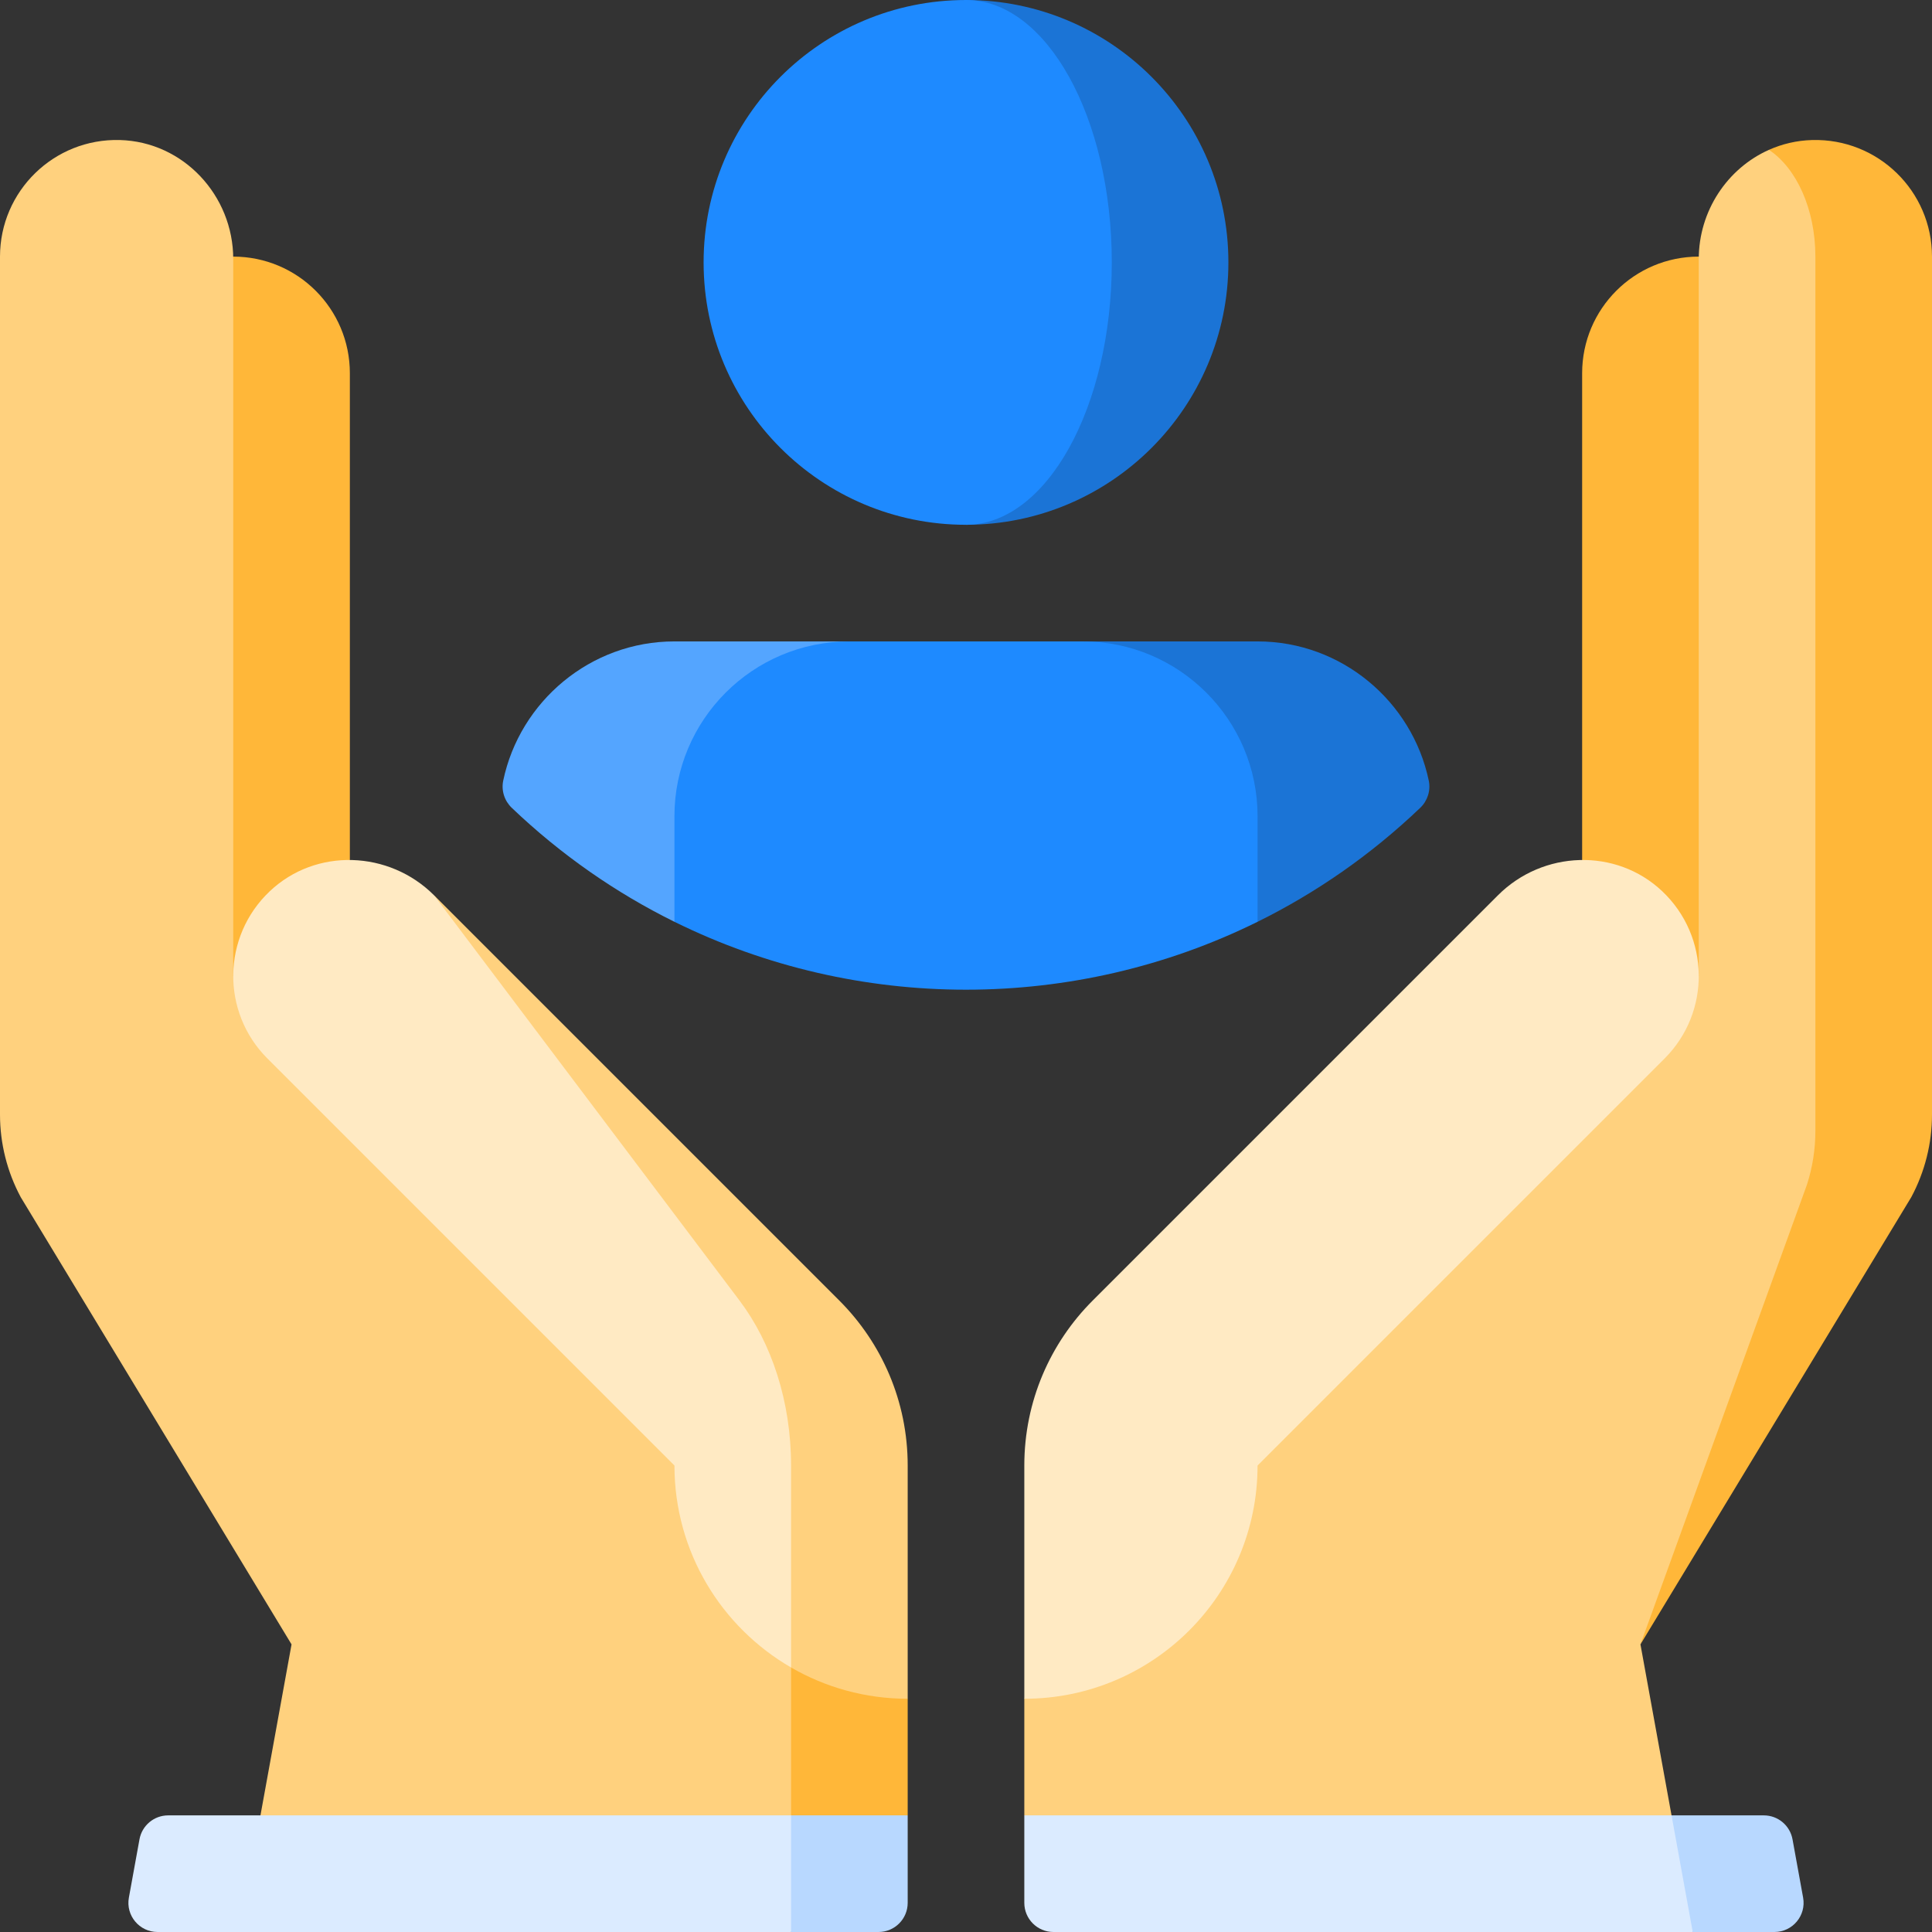 <svg id="Layer_1" enable-background="new 0 0 497 497" height="512" viewBox="0 0 497 497" width="512" xmlns="http://www.w3.org/2000/svg"><rect x="0" y="0" width="497" height="497" fill="#333333" stroke="none"/><g><path d="m323.504 165h-45l45 72.127c14.998-7.411 29.127-17.179 41.833-29.305 1.889-1.803 2.746-4.445 2.211-7-4.268-20.387-22.437-35.822-44.044-35.822z" fill="#1b74d6"/><path d="m173.495 165c-21.606 0-39.776 15.434-44.044 35.821-.535 2.556.322 5.198 2.211 7.001 12.706 12.126 26.835 21.895 41.833 29.305l45-72.127z" fill="#54a5ff"/><path d="m278.505 165h-60.009c-24.853 0-45 20.147-45 45v27.127c47.14 23.292 102.869 23.292 150.009 0v-27.127c0-24.853-20.147-45-45-45z" fill="#1e8aff"/><path d="m60 66.011c-16.57 0-30 13.43-30 30v205h60v-205c0-16.57-13.43-30-30-30z" fill="#ffb739"/><path d="m176.238 400.594v77.418l57.262-11.012v-30z" fill="#ffb739"/><path d="m196 369.512-136-118.434v-184.443c0-16.347-12.816-30.165-29.157-30.613-16.954-.464-30.843 13.141-30.843 29.989v220.706c0 7.415 1.832 14.714 5.333 21.25l69.667 115.045-10 55h138.5v-49.059z" fill="#ffd17e"/><path d="m203.5 467-15 15 15 15h22.5c4.142 0 7.5-3.358 7.5-7.5v-22.5z" fill="#b8d8ff"/><path d="m35.882 473.158-2.727 15c-.837 4.604 2.7 8.842 7.379 8.842h162.966v-30h-160.239c-3.624 0-6.73 2.592-7.379 6.158z" fill="#dbebff"/><path d="m437 66.011c16.57 0 30 13.43 30 30v205h-60v-205c0-16.57 13.43-30 30-30z" fill="#ffb739"/><path d="m466.157 36.023c-3.954.108-7.698 1.006-11.107 2.526v246.246l-33.05 138.217 69.667-115.044c3.501-6.536 5.333-13.835 5.333-21.25v-220.707c0-16.848-13.89-30.453-30.843-29.988z" fill="#ffb739"/><path d="m464.841 304.727c1.43-4.45 2.159-9.096 2.159-13.77v-224.946c0-12.272-4.915-22.815-11.95-27.463-10.682 4.764-18.05 15.696-18.05 28.088v184.443l-136 118.433-37.5 67.488v30l30 11.012h138.5l-10-55z" fill="#ffd17e"/><path d="m429.998 467-9.545 15 15 15h21.013c4.679 0 8.216-4.238 7.379-8.842l-2.727-15c-.648-3.566-3.754-6.158-7.379-6.158z" fill="#b8d8ff"/><path d="m263.5 467v22.5c0 4.142 3.358 7.5 7.5 7.5h164.452l-5.454-30z" fill="#dbebff"/><path d="m427.609 229.277c-11.871-11.238-30.705-10.53-42.263 1.029l-104.272 104.272c-10.858 10.858-17.573 25.858-17.573 42.427v59.995c33.135 0 59.997-26.86 60-59.995l104.714-104.713c11.912-11.914 11.711-31.356-.606-43.015z" fill="#ffeac3"/><path d="m233.5 377.005c0-16.569-6.716-31.569-17.573-42.427l-104.272-104.272 91.845 198.647c8.827 5.109 19.068 8.047 30 8.047z" fill="#ffd17e"/><path d="m190.253 334.578-78.598-104.272c-11.559-11.559-30.392-12.267-42.263-1.029-12.317 11.659-12.518 31.101-.604 43.014l104.712 104.714c.002 22.202 12.072 41.573 29.999 51.948v-51.948c.001-16.569-5.062-31.569-13.246-42.427z" fill="#ffeac3"/><path d="m248.5 0v135c37.279 0 67.5-30.221 67.5-67.5s-30.221-67.5-67.5-67.5z" fill="#1b74d6"/><path d="m286 67.5c0-37.279-16.789-67.5-37.5-67.5-37.279 0-67.5 30.221-67.5 67.5s30.221 67.5 67.5 67.5c20.711 0 37.5-30.221 37.5-67.5z" fill="#1e8aff"/></g></svg>